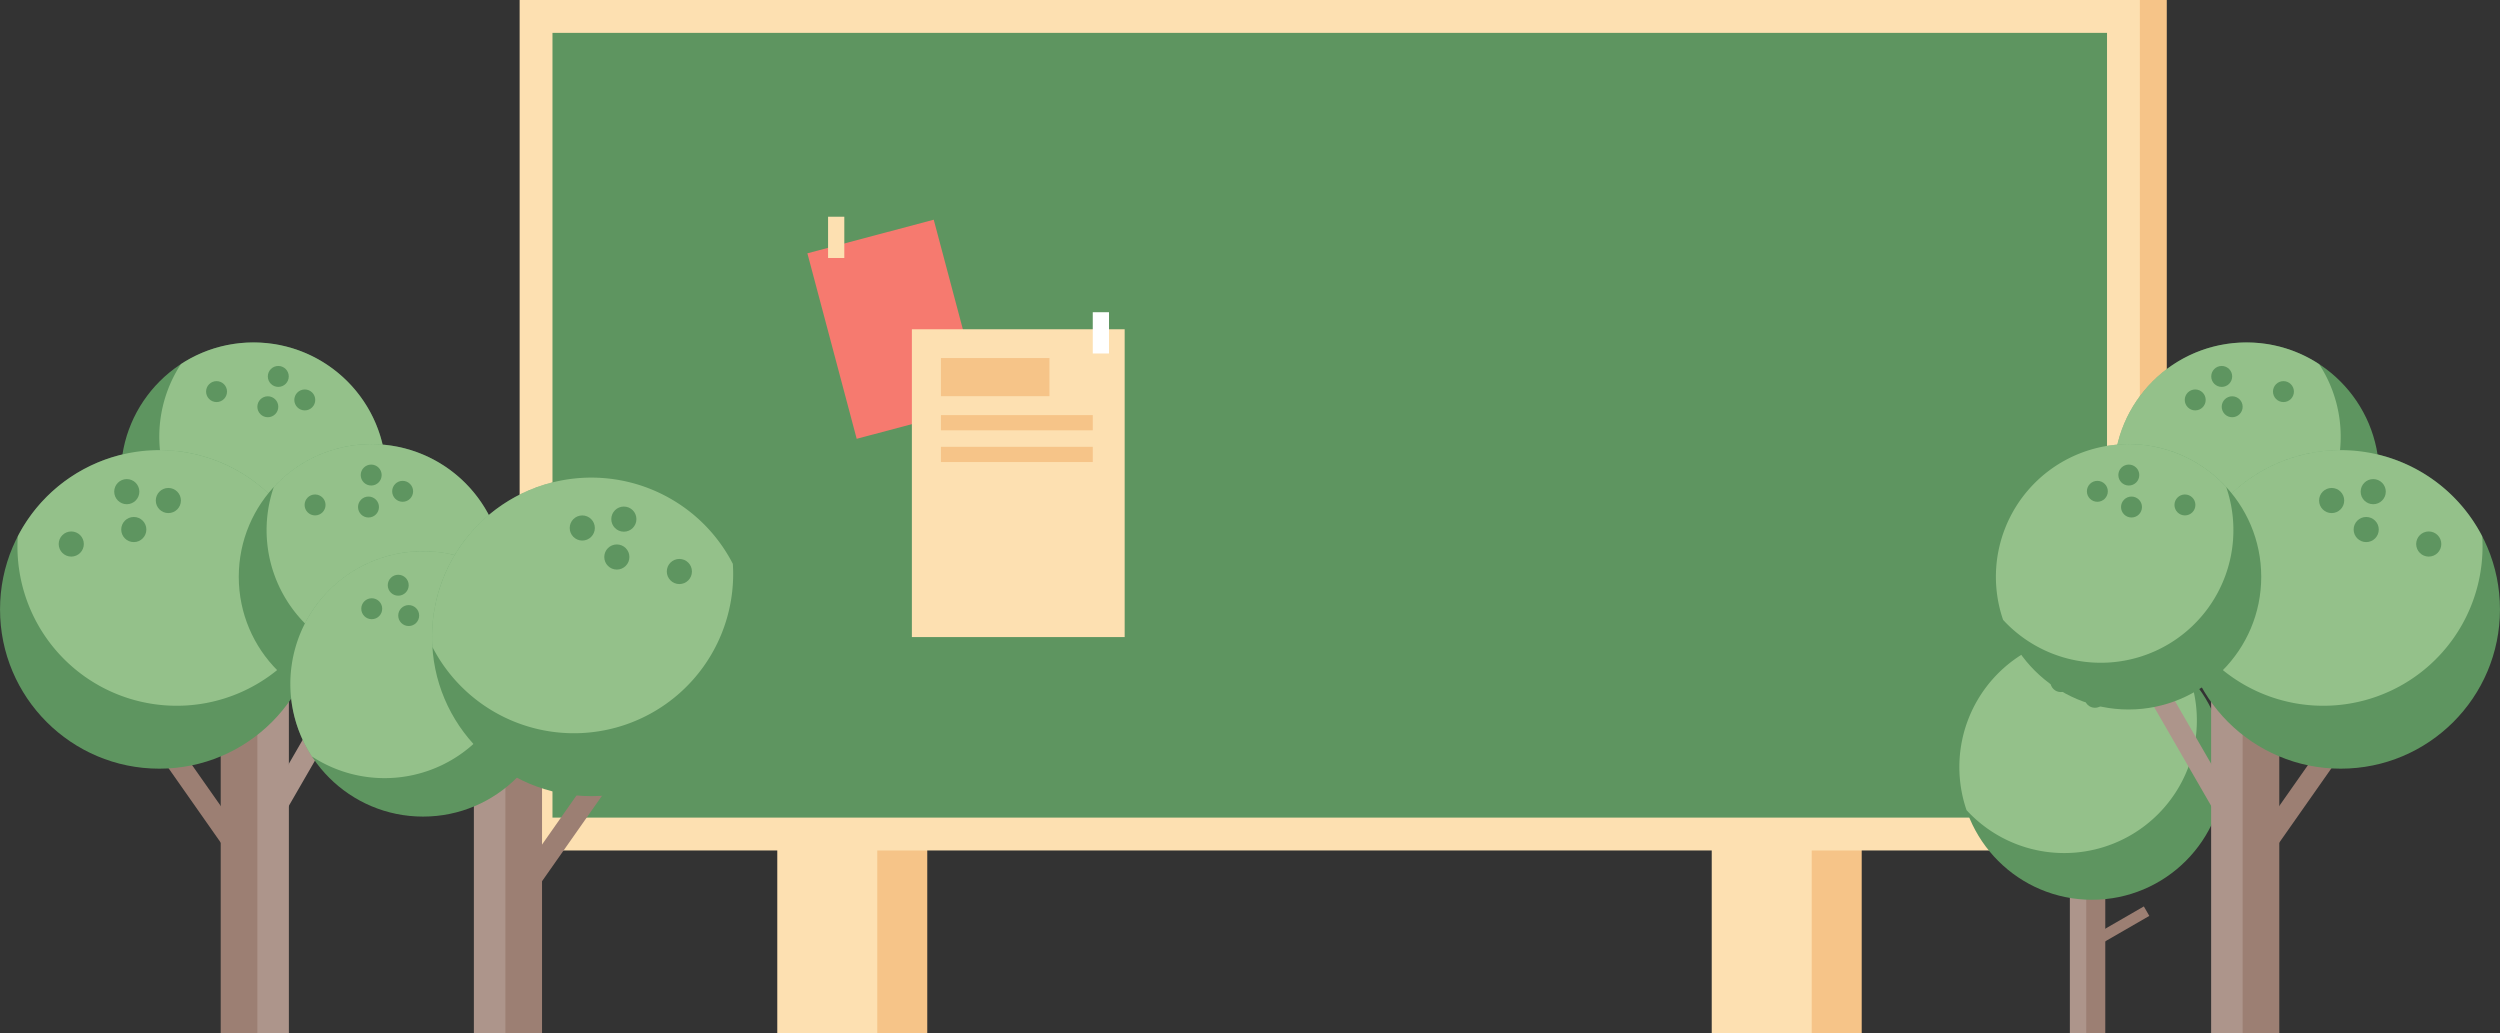   <svg xmlns="http://www.w3.org/2000/svg" viewBox="0 0 1009.137 417.035" width="100%" style="vertical-align: middle; max-width: 100%; width: 100%;">
   <rect x="0" y="0" width="1009.137" height="417.035" fill="#333333" stroke="none"/>
   <g>
    <g>
     <rect x="333.934" y="300.1" width="40.358" height="116.935" fill="rgb(246, 196, 136)">
     </rect>
     <rect x="313.755" y="300.1" width="40.358" height="116.935" fill="rgb(253, 224, 177)">
     </rect>
     <rect x="711.128" y="300.1" width="40.358" height="116.935" fill="rgb(246, 196, 136)">
     </rect>
     <rect x="834.273" width="40.358" height="343.297" fill="rgb(246, 196, 136)">
     </rect>
     <rect x="690.949" y="300.1" width="40.358" height="116.935" fill="rgb(253, 224, 177)">
     </rect>
     <rect x="216.383" y="6.627" width="640.755" height="330.042" fill="#5e9560">
     </rect>
     <path d="M850.51,13.255V330.042H223.01V13.255h627.5M863.765,0H209.755V343.3h654.01V0Z" fill="rgb(253, 224, 177)">
     </path>
     <rect x="334.969" y="94.169" width="52.776" height="77.479" transform="translate(-22.017 97.302) rotate(-14.888)" fill="rgb(246, 122, 111)">
     </rect>
     <rect x="368.084" y="132.909" width="85.891" height="124.245" fill="rgb(253, 224, 177)">
     </rect>
     <rect x="334.254" y="87.483" width="6.554" height="16.656" fill="rgb(253, 224, 177)">
     </rect>
     <rect x="441.1" y="126.03" width="6.554" height="16.656" fill="rgb(255, 255, 255)">
     </rect>
     <rect x="379.812" y="144.531" width="43.808" height="15.39" fill="rgb(246, 196, 136)">
     </rect>
     <rect x="379.812" y="167.556" width="61.289" height="6.141" fill="rgb(246, 196, 136)">
     </rect>
     <rect x="379.812" y="180.362" width="61.289" height="6.141" fill="rgb(246, 196, 136)">
     </rect>
     <rect x="78.937" y="297.491" width="8.496" height="53.615" transform="translate(337.55 541.986) rotate(144.944)" fill="rgb(156, 127, 115)">
     </rect>
     <rect x="91.159" y="263.191" width="25.446" height="153.844" transform="translate(207.764 680.226) rotate(-180)" fill="rgb(173, 149, 139)">
     </rect>
     <rect x="89.092" y="263.191" width="14.789" height="153.844" transform="translate(192.974 680.226) rotate(-180)" fill="rgb(156, 127, 115)">
     </rect>
     <rect x="120.942" y="275.091" width="8.496" height="53.615" transform="translate(82.659 625.946) rotate(-150)" fill="rgb(173, 149, 139)">
     </rect>
     <circle cx="102.33" cy="191.788" r="53.552" fill="#5e9560">
     </circle>
     <g style="opacity:0.57">
      <path d="M102.33,138.236a53.542,53.542,0,0,1,44.819,82.849,53.543,53.543,0,0,1-74.117-74.117A53.289,53.289,0,0,1,102.33,138.236Z" fill="rgb(188, 227, 170)">
      </path>
     </g>
     <circle cx="123.026" cy="161.433" r="4.226" fill="#5e9560">
     </circle>
     <circle cx="112.333" cy="151.947" r="4.226" fill="#5e9560">
     </circle>
     <circle cx="108.107" cy="164.192" r="4.226" fill="#5e9560">
     </circle>
     <circle cx="87.411" cy="158.07" r="4.226" fill="#5e9560">
     </circle>
     <circle cx="64.3" cy="245.991" r="64.289" fill="#5e9560">
     </circle>
     <g style="opacity:0.57">
      <path d="M32.612,190.055a64.278,64.278,0,0,1,95.839,60.017A64.277,64.277,0,0,1,7.178,216.512,63.964,63.964,0,0,1,32.612,190.055Z" fill="rgb(188, 227, 170)">
      </path>
     </g>
     <circle cx="67.956" cy="202.038" r="5.073" fill="#5e9560">
     </circle>
     <circle cx="51.174" cy="198.458" r="5.073" fill="#5e9560">
     </circle>
     <circle cx="54.006" cy="213.749" r="5.073" fill="#5e9560">
     </circle>
     <circle cx="28.765" cy="219.6" r="5.073" fill="#5e9560">
     </circle>
     <circle cx="149.932" cy="232.836" r="53.552" fill="#5e9560">
     </circle>
     <g style="opacity:0.57">
      <path d="M136.763,180.928a53.542,53.542,0,0,1,63.816,69.284A53.542,53.542,0,0,1,110.513,196.6,53.286,53.286,0,0,1,136.763,180.928Z" fill="rgb(188, 227, 170)">
      </path>
     </g>
     <circle cx="162.528" cy="198.324" r="4.226" fill="#5e9560">
     </circle>
     <circle cx="149.831" cy="191.759" r="4.226" fill="#5e9560">
     </circle>
     <circle cx="148.746" cy="204.667" r="4.226" fill="#5e9560">
     </circle>
     <circle cx="127.179" cy="203.822" r="4.226" fill="#5e9560">
     </circle>
     <rect x="223.407" y="308.874" width="8.496" height="53.615" transform="translate(234.106 -69.864) rotate(35.056)" fill="rgb(156, 127, 115)">
     </rect>
     <rect x="191.284" y="263.191" width="25.446" height="153.844" fill="rgb(173, 149, 139)">
     </rect>
     <rect x="204.006" y="263.191" width="14.789" height="153.844" fill="rgb(156, 127, 115)">
     </rect>
     <circle cx="170.751" cy="276.069" r="53.552" fill="#5e9560">
     </circle>
     <g style="opacity:0.57">
      <path d="M170.751,222.517a53.543,53.543,0,0,0-44.82,82.85,53.543,53.543,0,0,0,74.117-74.117A53.286,53.286,0,0,0,170.751,222.517Z" fill="rgb(188, 227, 170)">
      </path>
     </g>
     <circle cx="150.054" cy="245.715" r="4.226" fill="#5e9560">
     </circle>
     <circle cx="160.747" cy="236.229" r="4.226" fill="#5e9560">
     </circle>
     <circle cx="164.973" cy="248.474" r="4.226" fill="#5e9560">
     </circle>
     <circle cx="185.669" cy="242.351" r="4.226" fill="#5e9560">
     </circle>
     <circle cx="238.696" cy="257.081" r="64.289" fill="#5e9560">
     </circle>
     <g style="opacity:0.57">
      <path d="M270.384,201.145a64.277,64.277,0,0,0-95.839,60.017A64.277,64.277,0,0,0,295.818,227.6,63.976,63.976,0,0,0,270.384,201.145Z" fill="rgb(188, 227, 170)">
      </path>
     </g>
     <circle cx="235.039" cy="213.129" r="5.073" fill="#5e9560">
     </circle>
     <circle cx="251.822" cy="209.548" r="5.073" fill="#5e9560">
     </circle>
     <circle cx="248.989" cy="224.839" r="5.073" fill="#5e9560">
     </circle>
     <circle cx="274.23" cy="230.69" r="5.073" fill="#5e9560">
     </circle>
     <rect x="852.204" y="360.831" width="4.415" height="27.86" transform="translate(751.759 -552.562) rotate(60)" fill="rgb(156, 127, 115)">
     </rect>
     <rect x="835.512" y="337.093" width="13.222" height="79.942" fill="rgb(173, 149, 139)">
     </rect>
     <rect x="842.123" y="337.093" width="7.685" height="79.942" fill="rgb(156, 127, 115)">
     </rect>
     <circle cx="844.454" cy="309.644" r="53.552" fill="#5e9560">
     </circle>
     <g style="opacity:0.57">
      <path d="M857.623,257.736a53.543,53.543,0,0,0-63.817,69.284A53.543,53.543,0,0,0,883.873,273.4,53.291,53.291,0,0,0,857.623,257.736Z" fill="rgb(188, 227, 170)">
      </path>
     </g>
     <circle cx="831.857" cy="275.132" r="4.226" fill="#5e9560">
     </circle>
     <circle cx="844.555" cy="268.567" r="4.226" fill="#5e9560">
     </circle>
     <circle cx="845.639" cy="281.475" r="4.226" fill="#5e9560">
     </circle>
     <circle cx="867.206" cy="280.63" r="4.226" fill="#5e9560">
     </circle>
     <rect x="921.704" y="297.491" width="8.496" height="53.615" transform="translate(354.246 -473.015) rotate(35.056)" fill="rgb(156, 127, 115)">
     </rect>
     <rect x="892.533" y="263.191" width="25.446" height="153.844" fill="rgb(173, 149, 139)">
     </rect>
     <rect x="905.255" y="263.191" width="14.789" height="153.844" fill="rgb(156, 127, 115)">
     </rect>
     <rect x="879.699" y="275.091" width="8.496" height="53.615" transform="translate(-32.523 482.42) rotate(-30)" fill="rgb(173, 149, 139)">
     </rect>
     <circle cx="906.808" cy="191.788" r="53.552" fill="#5e9560">
     </circle>
     <g style="opacity:0.57">
      <path d="M906.808,138.236a53.542,53.542,0,0,0-44.82,82.849,53.543,53.543,0,0,0,74.117-74.117A53.288,53.288,0,0,0,906.808,138.236Z" fill="rgb(188, 227, 170)">
      </path>
     </g>
     <circle cx="886.111" cy="161.433" r="4.226" fill="#5e9560">
     </circle>
     <circle cx="896.804" cy="151.947" r="4.226" fill="#5e9560">
     </circle>
     <circle cx="901.03" cy="164.192" r="4.226" fill="#5e9560">
     </circle>
     <circle cx="921.726" cy="158.07" r="4.226" fill="#5e9560">
     </circle>
     <circle cx="944.837" cy="245.991" r="64.289" fill="#5e9560">
     </circle>
     <g style="opacity:0.57">
      <path d="M976.525,190.055a64.276,64.276,0,0,0-95.838,60.017,64.277,64.277,0,0,0,121.273-33.56A63.973,63.973,0,0,0,976.525,190.055Z" fill="rgb(188, 227, 170)">
      </path>
     </g>
     <circle cx="941.181" cy="202.038" r="5.073" fill="#5e9560">
     </circle>
     <circle cx="957.963" cy="198.458" r="5.073" fill="#5e9560">
     </circle>
     <circle cx="955.131" cy="213.749" r="5.073" fill="#5e9560">
     </circle>
     <circle cx="980.372" cy="219.6" r="5.073" fill="#5e9560">
     </circle>
     <circle cx="859.206" cy="232.836" r="53.552" fill="#5e9560">
     </circle>
     <g style="opacity:0.57">
      <path d="M872.374,180.928a53.543,53.543,0,0,0-63.816,69.284A53.543,53.543,0,0,0,898.625,196.6,53.289,53.289,0,0,0,872.374,180.928Z" fill="rgb(188, 227, 170)">
      </path>
     </g>
     <circle cx="846.609" cy="198.324" r="4.226" fill="#5e9560">
     </circle>
     <circle cx="859.307" cy="191.759" r="4.226" fill="#5e9560">
     </circle>
     <circle cx="860.391" cy="204.667" r="4.226" fill="#5e9560">
     </circle>
     <circle cx="881.958" cy="203.822" r="4.226" fill="#5e9560">
     </circle>
    </g>
   </g>
  </svg>

